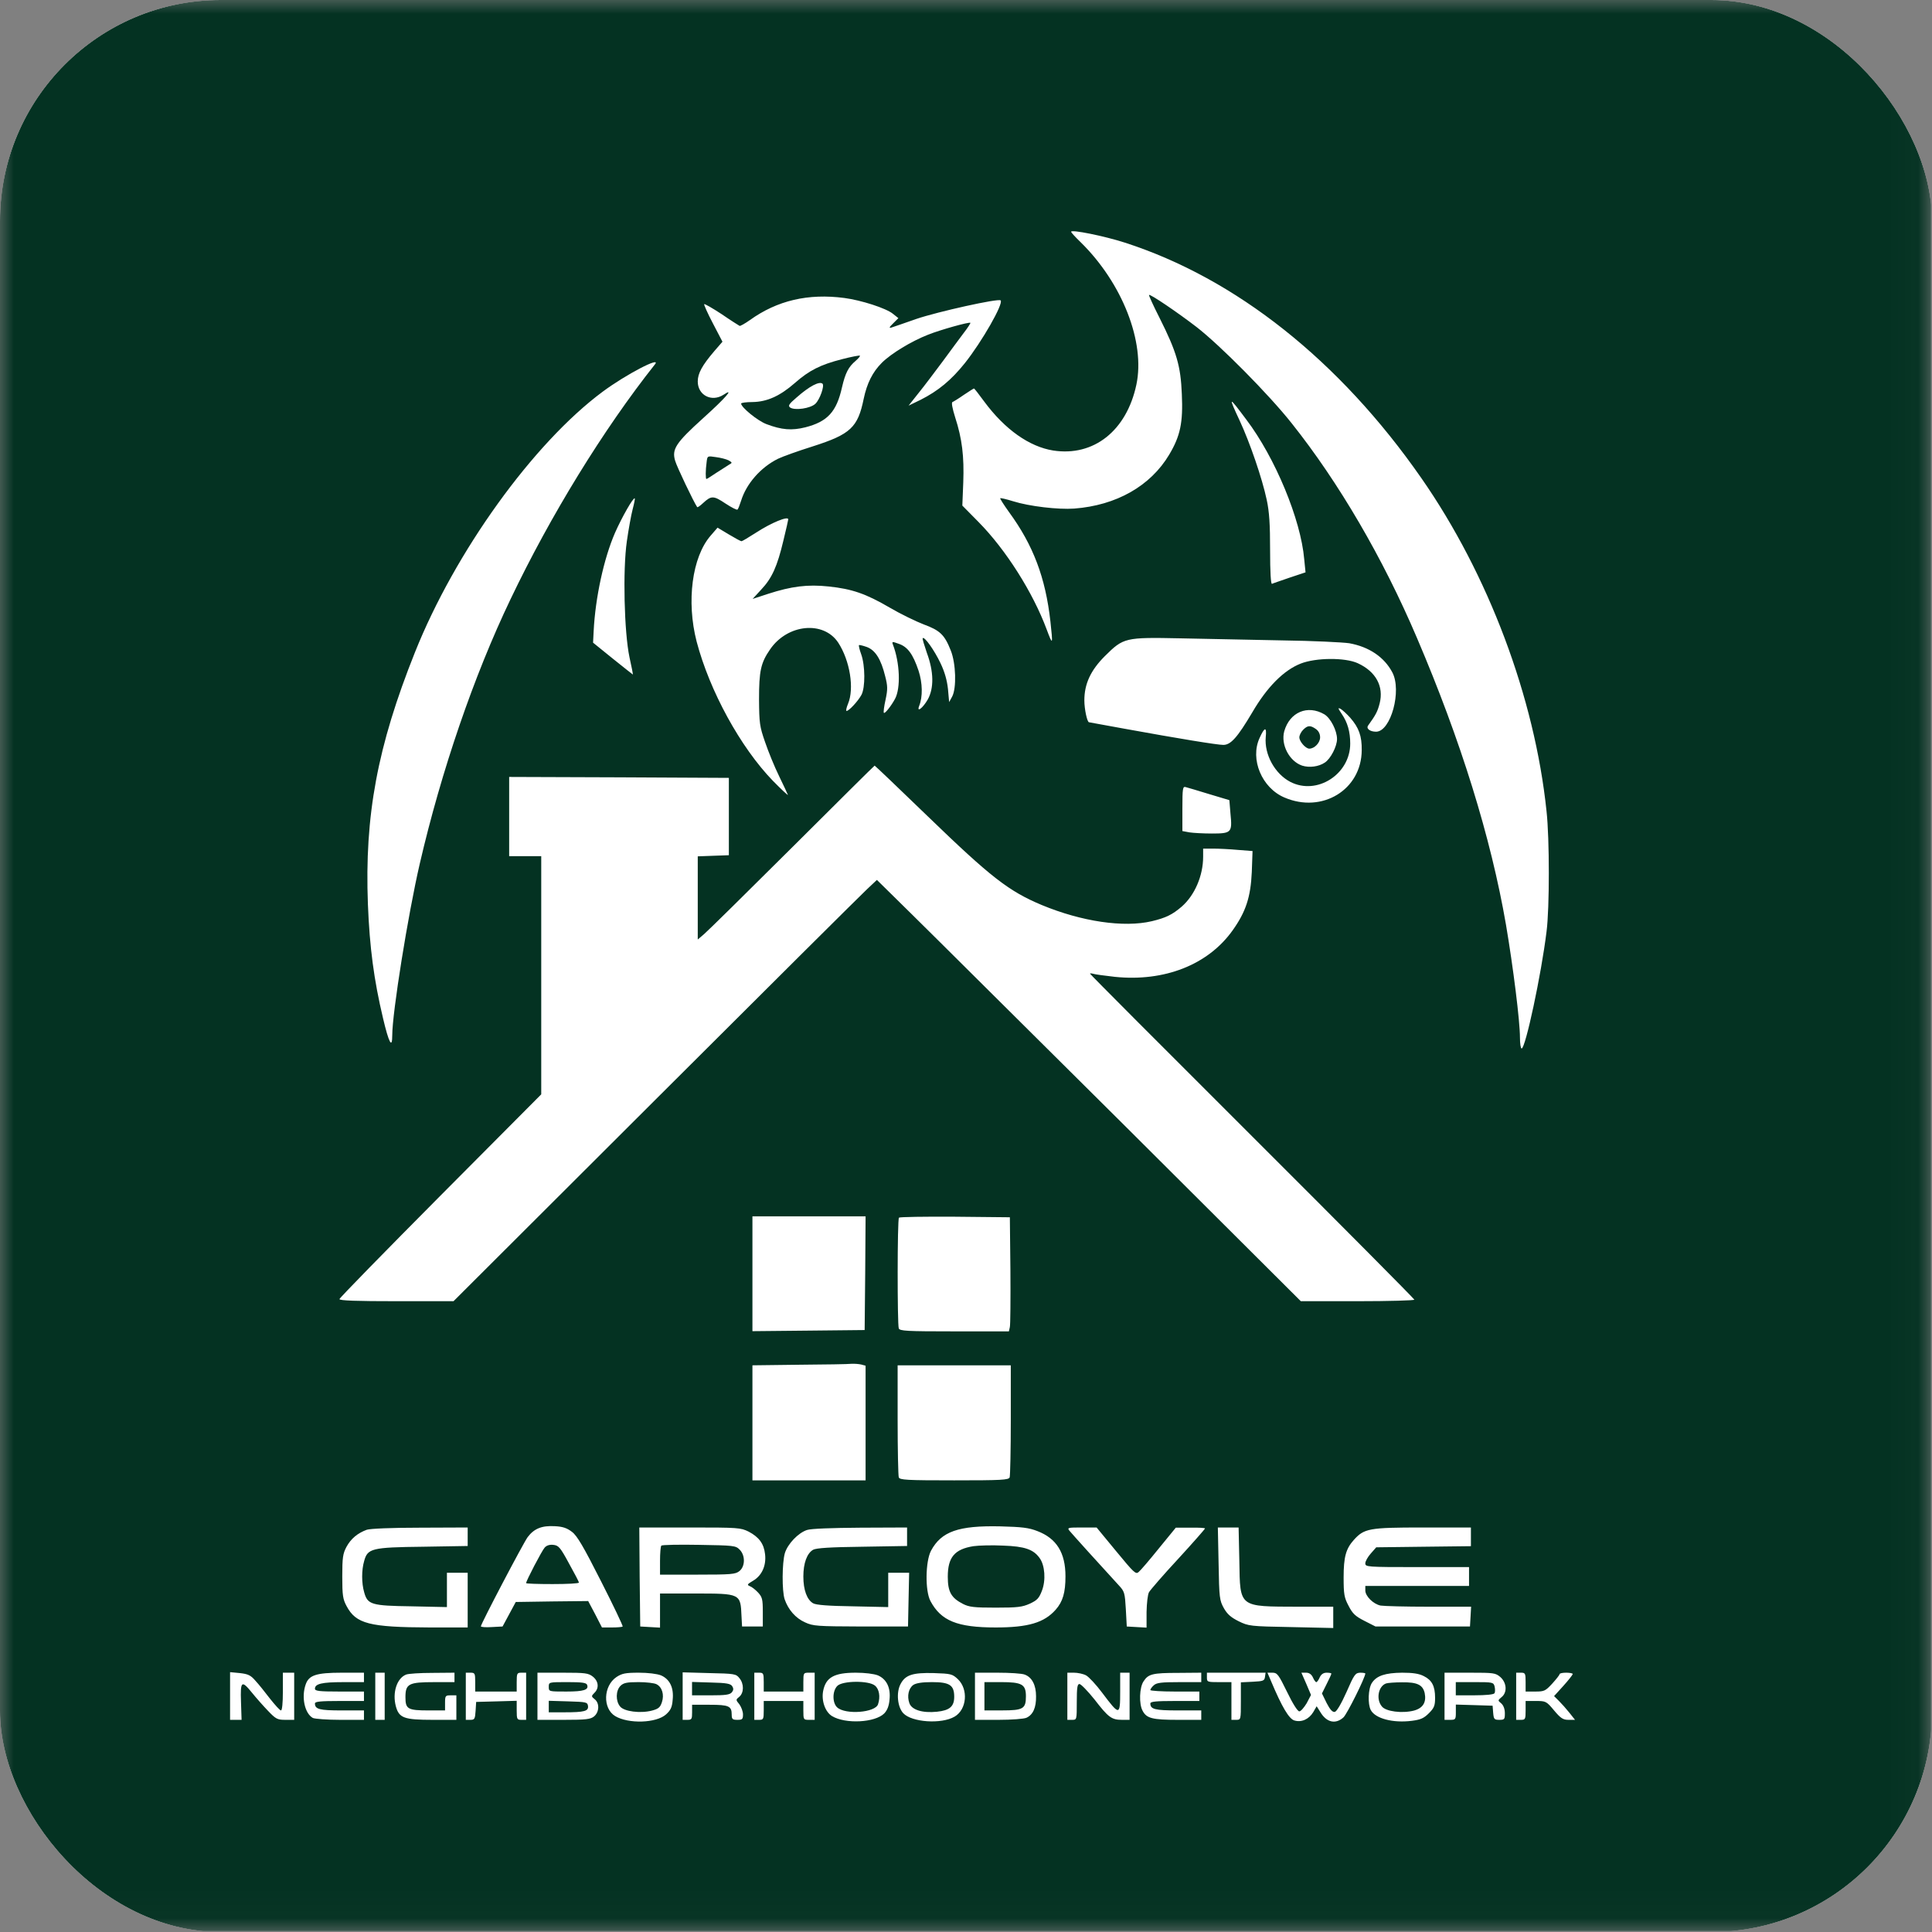 <svg width="70" height="70" viewBox="0 0 70 70" fill="none" xmlns="http://www.w3.org/2000/svg">
<rect x="0" y="0" width="70" height="70" fill="#808080" stroke="none"/>
<g clip-path="url(#clip0_59_4134)">
<mask id="mask0_59_4134" style="mask-type:luminance" maskUnits="userSpaceOnUse" x="0" y="0" width="70" height="70">
<path d="M69.966 0H0V69.966H69.966V0Z" fill="white"/>
</mask>
<g mask="url(#mask0_59_4134)">
<path d="M69.966 0H0V69.966H69.966V0Z" fill="white"/>
<path d="M0 34.983V69.966H34.983H69.966V34.983V0H34.983H0V34.983ZM40.743 8.787C44.781 10.085 48.539 13.071 51.497 17.321C53.923 20.805 55.604 25.267 56.034 29.394C56.144 30.385 56.144 32.913 56.034 33.753C55.843 35.318 55.269 37.989 55.132 37.989C55.098 37.989 55.071 37.812 55.071 37.593C55.071 36.999 54.825 35.038 54.565 33.507C54.018 30.337 52.925 26.825 51.34 23.115C50.103 20.211 48.505 17.478 46.797 15.332C45.963 14.28 44.207 12.511 43.353 11.848C42.67 11.322 41.672 10.645 41.631 10.686C41.617 10.7 41.788 11.076 42.014 11.52C42.635 12.757 42.779 13.262 42.82 14.28C42.868 15.312 42.765 15.797 42.362 16.473C41.686 17.608 40.449 18.311 38.919 18.427C38.338 18.468 37.292 18.346 36.705 18.161C36.466 18.086 36.254 18.038 36.24 18.052C36.226 18.065 36.37 18.291 36.561 18.557C37.436 19.753 37.88 20.928 38.058 22.513C38.153 23.381 38.146 23.402 37.921 22.8C37.422 21.461 36.445 19.917 35.454 18.913L34.867 18.318L34.901 17.478C34.935 16.535 34.86 15.899 34.607 15.12C34.505 14.793 34.464 14.581 34.511 14.567C34.546 14.553 34.737 14.437 34.921 14.307C35.113 14.178 35.277 14.075 35.29 14.075C35.304 14.075 35.468 14.287 35.659 14.547C36.411 15.565 37.299 16.186 38.16 16.323C39.629 16.549 40.818 15.606 41.173 13.938C41.501 12.394 40.661 10.256 39.158 8.78C38.966 8.595 38.809 8.425 38.809 8.397C38.809 8.308 39.998 8.548 40.743 8.787ZM30.59 10.796C31.204 10.877 32.1 11.165 32.352 11.369L32.55 11.527L32.359 11.718C32.216 11.855 32.202 11.896 32.298 11.868C32.366 11.848 32.776 11.704 33.206 11.554C33.972 11.294 36.179 10.802 36.254 10.884C36.37 10.994 35.577 12.381 34.956 13.16C34.464 13.774 33.992 14.164 33.357 14.485L32.919 14.697L33.288 14.232C33.493 13.979 33.883 13.46 34.163 13.084C34.436 12.709 34.778 12.251 34.921 12.059C35.065 11.875 35.167 11.711 35.16 11.697C35.12 11.656 34.067 11.95 33.623 12.128C33.015 12.367 32.284 12.811 31.949 13.146C31.614 13.481 31.41 13.891 31.293 14.451C31.081 15.489 30.815 15.736 29.448 16.173C28.902 16.344 28.335 16.549 28.184 16.624C27.556 16.938 27.043 17.526 26.852 18.141C26.804 18.291 26.75 18.434 26.722 18.462C26.702 18.489 26.504 18.387 26.285 18.243C25.855 17.956 25.773 17.949 25.472 18.229C25.369 18.325 25.274 18.393 25.26 18.373C25.137 18.195 24.522 16.911 24.461 16.692C24.338 16.275 24.481 16.05 25.479 15.148C26.299 14.41 26.627 14.027 26.217 14.301C25.786 14.581 25.281 14.321 25.281 13.822C25.281 13.529 25.438 13.242 25.875 12.729L26.176 12.381L25.827 11.711C25.636 11.349 25.499 11.035 25.513 11.021C25.533 11.001 25.814 11.165 26.148 11.383C26.476 11.609 26.77 11.793 26.797 11.807C26.818 11.82 26.989 11.725 27.173 11.595C28.164 10.884 29.285 10.625 30.59 10.796ZM23.73 13.201C21.858 15.565 19.944 18.68 18.496 21.714C17.17 24.481 15.988 27.932 15.209 31.293C14.779 33.152 14.212 36.698 14.212 37.511C14.212 38.017 14.089 37.791 13.877 36.889C13.549 35.509 13.392 34.334 13.33 32.762C13.207 29.551 13.672 27.043 15.032 23.641C16.487 19.992 19.323 16.057 21.837 14.191C22.684 13.563 23.976 12.893 23.73 13.201ZM45.157 15.203C46.202 16.583 47.131 18.824 47.254 20.259L47.302 20.737L46.728 20.928C46.414 21.038 46.127 21.133 46.086 21.154C46.045 21.167 46.018 20.737 46.018 19.938C46.018 18.995 45.99 18.544 45.895 18.106C45.731 17.334 45.286 16.036 44.917 15.243C44.494 14.335 44.508 14.335 45.157 15.203ZM22.923 18.448C22.869 18.653 22.773 19.179 22.712 19.61C22.561 20.655 22.616 22.903 22.807 23.812C22.882 24.146 22.937 24.433 22.93 24.44C22.93 24.44 22.602 24.187 22.206 23.866L21.488 23.285L21.509 22.869C21.57 21.652 21.878 20.238 22.281 19.309C22.534 18.735 22.951 18.004 22.998 18.059C23.012 18.065 22.978 18.243 22.923 18.448ZM28.56 18.817C28.56 18.831 28.485 19.179 28.383 19.589C28.164 20.512 27.973 20.949 27.576 21.366L27.269 21.7L27.829 21.516C28.676 21.243 29.257 21.167 30.023 21.249C30.87 21.338 31.369 21.509 32.236 22.015C32.619 22.24 33.179 22.513 33.466 22.623C34.06 22.841 34.224 22.999 34.45 23.573C34.635 24.037 34.662 24.932 34.498 25.24L34.389 25.438L34.347 24.966C34.313 24.652 34.231 24.351 34.074 24.023C33.849 23.552 33.493 23.053 33.432 23.122C33.411 23.135 33.487 23.374 33.582 23.654C33.835 24.338 33.842 24.932 33.616 25.342C33.439 25.65 33.206 25.834 33.302 25.581C33.439 25.24 33.425 24.748 33.282 24.303C33.077 23.695 32.885 23.436 32.564 23.326C32.325 23.238 32.311 23.244 32.352 23.354C32.605 24.01 32.639 24.932 32.428 25.322C32.284 25.588 32.059 25.868 32.024 25.827C32.004 25.807 32.031 25.595 32.086 25.349C32.168 24.966 32.161 24.85 32.072 24.502C31.922 23.887 31.717 23.559 31.41 23.443C31.273 23.395 31.143 23.361 31.122 23.374C31.109 23.395 31.143 23.545 31.204 23.709C31.348 24.112 31.355 24.912 31.211 25.178C31.088 25.404 30.76 25.759 30.672 25.759C30.644 25.759 30.665 25.643 30.726 25.499C30.959 24.946 30.794 23.935 30.371 23.285C29.838 22.479 28.533 22.609 27.904 23.525C27.563 24.017 27.501 24.31 27.501 25.349C27.508 26.196 27.522 26.319 27.72 26.886C27.836 27.228 28.061 27.781 28.226 28.116C28.39 28.458 28.533 28.758 28.547 28.799C28.56 28.834 28.314 28.608 28 28.287C26.825 27.071 25.711 25.035 25.24 23.244C24.864 21.789 25.076 20.183 25.745 19.411L25.998 19.118L26.408 19.364C26.634 19.5 26.838 19.61 26.866 19.61C26.893 19.61 27.132 19.466 27.399 19.295C27.945 18.94 28.56 18.687 28.56 18.817ZM46.462 23.203C47.569 23.217 48.662 23.272 48.887 23.306C49.605 23.436 50.151 23.805 50.445 24.358C50.8 25.021 50.39 26.511 49.858 26.511C49.632 26.511 49.489 26.394 49.571 26.285C49.851 25.896 49.912 25.779 49.987 25.486C50.144 24.871 49.851 24.331 49.195 24.03C48.737 23.819 47.678 23.825 47.124 24.044C46.516 24.283 45.908 24.891 45.375 25.807C44.836 26.715 44.596 26.989 44.323 26.989C44.098 26.989 42.683 26.756 40.77 26.408C40.059 26.278 39.472 26.169 39.458 26.169C39.39 26.169 39.288 25.691 39.288 25.376C39.288 24.782 39.513 24.29 40.032 23.771C40.709 23.101 40.757 23.087 42.772 23.128C43.694 23.149 45.355 23.183 46.462 23.203ZM48.921 26.005C49.236 26.367 49.345 26.668 49.338 27.18C49.331 28.615 47.903 29.483 46.537 28.895C45.717 28.547 45.286 27.508 45.635 26.743C45.819 26.333 45.901 26.319 45.86 26.709C45.806 27.337 46.188 28.034 46.749 28.328C47.712 28.827 48.921 28.055 48.921 26.941C48.921 26.517 48.826 26.176 48.614 25.868C48.477 25.663 48.464 25.629 48.573 25.684C48.641 25.725 48.798 25.868 48.921 26.005ZM47.985 25.882C48.211 26.018 48.443 26.47 48.443 26.777C48.443 27.043 48.211 27.494 47.999 27.631C47.774 27.781 47.439 27.822 47.179 27.74C46.715 27.583 46.4 26.982 46.53 26.497C46.728 25.8 47.377 25.527 47.985 25.882ZM33.61 29.572C35.905 31.792 36.554 32.291 37.743 32.79C39.192 33.391 40.715 33.616 41.733 33.377C42.246 33.254 42.478 33.138 42.813 32.851C43.291 32.434 43.592 31.724 43.592 31.041V30.747H43.954C44.159 30.747 44.562 30.767 44.856 30.794L45.382 30.835L45.355 31.594C45.314 32.51 45.136 33.042 44.658 33.712C43.77 34.956 42.191 35.577 40.394 35.393C40.025 35.352 39.677 35.304 39.615 35.284C39.547 35.263 39.492 35.263 39.492 35.277C39.492 35.297 42.137 37.948 45.368 41.173C48.6 44.398 51.245 47.063 51.245 47.09C51.245 47.118 50.322 47.145 49.188 47.145H47.131L40.736 40.77C37.21 37.272 33.76 33.835 33.049 33.138L31.772 31.881L31.416 32.216C31.218 32.4 27.761 35.837 23.743 39.848L16.432 47.145H14.362C12.934 47.145 12.299 47.124 12.299 47.07C12.299 47.029 13.945 45.348 15.954 43.325L19.61 39.65V35.338V31.02H19.029H18.448V29.585V28.15L22.431 28.164L26.408 28.184V29.585V30.986L25.848 31.006L25.281 31.027V32.53V34.04L25.513 33.842C25.636 33.739 27.078 32.318 28.704 30.699C30.337 29.073 31.676 27.74 31.69 27.74C31.703 27.74 32.571 28.567 33.61 29.572ZM43.811 28.772L44.542 28.991L44.583 29.489C44.651 30.166 44.617 30.2 43.906 30.2C43.606 30.2 43.237 30.18 43.1 30.159L42.84 30.111V29.298C42.84 28.553 42.854 28.485 42.963 28.519C43.025 28.533 43.407 28.649 43.811 28.772ZM31.348 46.127L31.328 48.19L29.298 48.211L27.262 48.231V46.147V44.07H29.312H31.362L31.348 46.127ZM36.609 46.018C36.616 47.07 36.609 47.999 36.589 48.081L36.554 48.238H34.58C32.844 48.238 32.598 48.224 32.564 48.129C32.51 47.978 32.51 44.173 32.571 44.118C32.598 44.091 33.507 44.077 34.6 44.084L36.589 44.104L36.609 46.018ZM31.211 49.441L31.362 49.482V51.559V53.636H29.312H27.262V51.552V49.468L28.957 49.447C29.886 49.441 30.74 49.427 30.849 49.413C30.965 49.407 31.122 49.42 31.211 49.441ZM36.623 51.443C36.623 52.529 36.602 53.465 36.582 53.526C36.548 53.622 36.302 53.636 34.573 53.636C32.844 53.636 32.598 53.622 32.564 53.526C32.544 53.465 32.523 52.529 32.523 51.443V49.468H34.573H36.623V51.443ZM20.723 55.502C20.908 55.638 21.14 56.034 21.776 57.291C22.226 58.173 22.575 58.911 22.561 58.931C22.541 58.952 22.363 58.966 22.172 58.966H21.81L21.564 58.487L21.311 58.009L19.999 58.023L18.687 58.043L18.448 58.487L18.209 58.931L17.813 58.952C17.601 58.966 17.423 58.952 17.423 58.925C17.423 58.835 18.954 55.918 19.118 55.693C19.35 55.385 19.63 55.269 20.102 55.297C20.389 55.31 20.546 55.365 20.723 55.502ZM37.586 55.474C38.283 55.74 38.604 56.26 38.604 57.114C38.604 57.701 38.509 58.029 38.249 58.323C37.832 58.794 37.251 58.966 36.076 58.966C34.682 58.966 34.095 58.726 33.712 58.009C33.514 57.64 33.528 56.574 33.733 56.184C34.108 55.488 34.723 55.269 36.247 55.303C37.026 55.324 37.272 55.351 37.586 55.474ZM16.945 55.679V56.014L15.325 56.041C13.46 56.062 13.317 56.103 13.194 56.56C13.098 56.882 13.098 57.36 13.194 57.688C13.317 58.139 13.453 58.179 14.909 58.2L16.193 58.228V57.606V56.984H16.569H16.945V57.974V58.966H15.565C13.385 58.958 12.9 58.835 12.558 58.193C12.422 57.941 12.401 57.804 12.401 57.121C12.401 56.437 12.422 56.294 12.552 56.048C12.716 55.747 12.955 55.549 13.289 55.426C13.412 55.385 14.191 55.351 15.223 55.351L16.945 55.344V55.679ZM27.125 55.494C27.501 55.693 27.679 55.932 27.72 56.314C27.768 56.724 27.604 57.086 27.289 57.271C27.071 57.401 27.057 57.421 27.166 57.469C27.242 57.496 27.371 57.599 27.467 57.701C27.617 57.865 27.638 57.941 27.638 58.405V58.931H27.262H26.886L26.866 58.556C26.832 57.736 26.832 57.736 25.178 57.736H23.914V58.357V58.972L23.559 58.952L23.197 58.931L23.176 57.134L23.163 55.344H24.994C26.756 55.344 26.832 55.351 27.125 55.494ZM32.865 55.679V56.014L31.245 56.041C30.064 56.055 29.578 56.089 29.462 56.15C29.237 56.28 29.107 56.636 29.107 57.121C29.107 57.606 29.237 57.961 29.462 58.091C29.572 58.152 30.009 58.187 30.904 58.2L32.182 58.228V57.606V56.984H32.557H32.94L32.919 57.954L32.899 58.931H31.191C29.606 58.925 29.462 58.917 29.168 58.781C28.827 58.63 28.56 58.323 28.43 57.947C28.328 57.64 28.335 56.629 28.437 56.273C28.54 55.939 28.922 55.535 29.244 55.433C29.387 55.385 30.152 55.358 31.177 55.351L32.865 55.344V55.679ZM40.442 56.205C41.084 56.984 41.153 57.052 41.255 56.957C41.324 56.902 41.651 56.519 41.986 56.103L42.601 55.351H43.134C43.421 55.344 43.66 55.358 43.66 55.379C43.66 55.399 43.223 55.898 42.69 56.478C42.15 57.059 41.679 57.606 41.631 57.688C41.583 57.77 41.549 58.091 41.542 58.405V58.972L41.187 58.952L40.825 58.931L40.791 58.303C40.757 57.722 40.743 57.66 40.545 57.449C39.841 56.683 38.83 55.563 38.748 55.461C38.659 55.351 38.693 55.344 39.192 55.344H39.732L40.442 56.205ZM44.904 56.574C44.931 58.255 44.877 58.207 47.029 58.214H48.306V58.597V58.986L46.776 58.952C45.293 58.925 45.239 58.917 44.877 58.74C44.603 58.603 44.467 58.487 44.344 58.269C44.187 57.988 44.173 57.9 44.152 56.656L44.125 55.344H44.501H44.877L44.904 56.574ZM53.294 55.679V56.021L51.579 56.041L49.864 56.062L49.666 56.287C49.557 56.41 49.468 56.567 49.468 56.642C49.468 56.772 49.516 56.779 51.347 56.779H53.226V57.121V57.462H51.347H49.468V57.626C49.468 57.831 49.755 58.118 50.022 58.173C50.144 58.193 50.923 58.214 51.771 58.214H53.301L53.281 58.569L53.26 58.931H51.545H49.837L49.434 58.726C49.099 58.556 49.003 58.46 48.86 58.179C48.703 57.886 48.682 57.756 48.682 57.155C48.682 56.41 48.764 56.116 49.051 55.795C49.427 55.379 49.598 55.344 51.538 55.344H53.294V55.679ZM9.251 60.892C9.367 61.015 9.607 61.316 9.784 61.548C9.969 61.78 10.14 61.972 10.181 61.972C10.222 61.972 10.249 61.699 10.249 61.288V60.605H10.454H10.659V61.459V62.313H10.345C10.051 62.313 9.996 62.286 9.709 61.985C9.538 61.808 9.279 61.514 9.135 61.336C8.753 60.865 8.705 60.899 8.732 61.664L8.753 62.313H8.548H8.336V61.453V60.585L8.691 60.619C8.985 60.653 9.081 60.694 9.251 60.892ZM13.187 60.776V60.947H12.428C11.663 60.947 11.411 61.008 11.411 61.186C11.411 61.268 11.561 61.288 12.299 61.288H13.187V61.459V61.63H12.299C11.615 61.63 11.411 61.651 11.411 61.719C11.411 61.931 11.581 61.972 12.381 61.972H13.187V62.143V62.313H12.326C11.854 62.313 11.411 62.279 11.335 62.245C11.041 62.081 10.912 61.493 11.076 61.029C11.192 60.694 11.458 60.605 12.387 60.605H13.187V60.776ZM13.938 61.459V62.313H13.768H13.597V61.459V60.605H13.768H13.938V61.459ZM16.467 60.776V60.947H15.729C14.806 60.947 14.69 61.008 14.69 61.493C14.69 61.924 14.772 61.972 15.537 61.972H16.125V61.699C16.125 61.439 16.139 61.425 16.33 61.425H16.535V61.869V62.313H15.681C14.635 62.313 14.458 62.245 14.342 61.821C14.212 61.33 14.376 60.81 14.711 60.674C14.793 60.639 15.223 60.612 15.667 60.612L16.467 60.605V60.776ZM17.218 60.947V61.288H17.97H18.721V60.947C18.721 60.626 18.735 60.605 18.892 60.605H19.063V61.459V62.313H18.892C18.735 62.313 18.721 62.293 18.721 61.972V61.623L17.99 61.644L17.252 61.664L17.232 61.985C17.211 62.279 17.198 62.313 17.041 62.313H16.877V61.459V60.605H17.047C17.204 60.605 17.218 60.626 17.218 60.947ZM21.482 60.749C21.687 60.913 21.714 61.166 21.536 61.336C21.42 61.453 21.42 61.466 21.55 61.569C21.728 61.712 21.714 62.033 21.523 62.19C21.393 62.293 21.236 62.313 20.423 62.313H19.473V61.459V60.605H20.389C21.208 60.605 21.318 60.619 21.482 60.749ZM23.948 60.701C24.263 60.837 24.42 61.145 24.372 61.589C24.351 61.862 24.297 61.965 24.133 62.115C23.777 62.436 22.766 62.464 22.288 62.177C21.83 61.897 21.858 61.084 22.336 60.762C22.534 60.633 22.657 60.605 23.142 60.605C23.484 60.605 23.805 60.646 23.948 60.701ZM26.791 60.803C26.961 61.008 26.955 61.33 26.791 61.473C26.654 61.582 26.654 61.589 26.791 61.753C26.859 61.849 26.92 62.013 26.92 62.115C26.92 62.293 26.893 62.313 26.715 62.313C26.538 62.313 26.511 62.286 26.511 62.122C26.511 61.815 26.408 61.767 25.711 61.767H25.076V62.04C25.076 62.286 25.062 62.313 24.905 62.313H24.734V61.453V60.592L25.697 60.619C26.613 60.639 26.668 60.646 26.791 60.803ZM27.672 60.947V61.288H28.39H29.107V60.947C29.107 60.612 29.114 60.605 29.312 60.605H29.517V61.459V62.313H29.312C29.114 62.313 29.107 62.307 29.107 61.972V61.63H28.39H27.672V61.972C27.672 62.293 27.658 62.313 27.501 62.313H27.33V61.459V60.605H27.501C27.658 60.605 27.672 60.626 27.672 60.947ZM31.806 60.701C32.12 60.837 32.277 61.145 32.229 61.582C32.209 61.815 32.147 61.965 32.038 62.081C31.703 62.416 30.631 62.471 30.145 62.177C29.899 62.026 29.756 61.623 29.824 61.268C29.92 60.776 30.221 60.605 31.006 60.605C31.341 60.605 31.662 60.646 31.806 60.701ZM34.703 60.837C35.092 61.206 35.031 61.938 34.587 62.197C34.108 62.477 33.036 62.402 32.728 62.074C32.516 61.849 32.468 61.323 32.626 61.022C32.797 60.687 33.063 60.598 33.835 60.619C34.457 60.639 34.505 60.653 34.703 60.837ZM37.128 60.674C37.388 60.769 37.538 61.049 37.538 61.459C37.545 61.869 37.429 62.129 37.19 62.238C37.101 62.279 36.657 62.313 36.179 62.313H35.325V61.459V60.605H36.138C36.589 60.605 37.033 60.633 37.128 60.674ZM39.349 60.701C39.452 60.756 39.718 61.042 39.937 61.336C40.565 62.17 40.586 62.17 40.586 61.288V60.605H40.757H40.927V61.459V62.313H40.654C40.278 62.313 40.162 62.231 39.656 61.575C39.41 61.268 39.164 61.015 39.11 61.015C39.035 61.015 39.014 61.145 39.014 61.664C39.014 62.313 39.014 62.313 38.843 62.313H38.672V61.459V60.605H38.912C39.048 60.605 39.246 60.646 39.349 60.701ZM43.524 60.776V60.947H42.724C42.082 60.947 41.904 60.967 41.802 61.063C41.733 61.124 41.679 61.2 41.679 61.234C41.679 61.261 42.082 61.288 42.567 61.288H43.455V61.459V61.63H42.567C41.884 61.63 41.679 61.651 41.679 61.719C41.679 61.931 41.843 61.972 42.683 61.972H43.524V62.143V62.313H42.67C41.754 62.313 41.542 62.259 41.399 61.985C41.262 61.739 41.283 61.138 41.433 60.919C41.604 60.653 41.754 60.612 42.69 60.612L43.524 60.605V60.776ZM45.833 60.756C45.813 60.899 45.772 60.913 45.389 60.933L44.959 60.954V61.63C44.959 62.313 44.959 62.313 44.788 62.313H44.617V61.63V60.947H44.173C43.742 60.947 43.729 60.94 43.729 60.776V60.605H44.794H45.854L45.833 60.756ZM46.633 61.302C46.837 61.726 47.015 62.006 47.077 62.006C47.131 62.006 47.247 61.869 47.343 61.712L47.5 61.411L47.329 61.008L47.152 60.605H47.323C47.432 60.605 47.514 60.66 47.569 60.776C47.61 60.872 47.664 60.947 47.692 60.947C47.719 60.947 47.774 60.872 47.815 60.776C47.869 60.66 47.951 60.605 48.067 60.605C48.163 60.605 48.238 60.619 48.238 60.639C48.238 60.66 48.163 60.831 48.067 61.015L47.897 61.357L48.067 61.705C48.19 61.944 48.279 62.04 48.361 62.026C48.429 62.013 48.593 61.739 48.785 61.309C49.065 60.667 49.106 60.612 49.283 60.605C49.386 60.605 49.468 60.619 49.468 60.633C49.468 60.776 48.805 62.108 48.675 62.225C48.389 62.484 48.06 62.409 47.835 62.026L47.705 61.821L47.582 62.033C47.425 62.293 47.152 62.416 46.892 62.334C46.701 62.272 46.448 61.849 46.059 60.926L45.922 60.605H46.106C46.277 60.605 46.325 60.674 46.633 61.302ZM51.586 60.728C51.88 60.872 51.996 61.09 51.996 61.514C51.996 61.801 51.962 61.883 51.771 62.074C51.586 62.259 51.47 62.307 51.156 62.348C50.466 62.436 49.83 62.266 49.666 61.958C49.55 61.739 49.571 61.179 49.707 60.974C49.878 60.715 50.185 60.612 50.8 60.605C51.19 60.605 51.415 60.639 51.586 60.728ZM54.36 60.762C54.592 60.967 54.62 61.323 54.401 61.493C54.264 61.61 54.264 61.61 54.395 61.719C54.477 61.794 54.524 61.924 54.524 62.074C54.524 62.293 54.51 62.313 54.326 62.313C54.141 62.313 54.121 62.293 54.1 62.054L54.08 61.801L53.417 61.78L52.748 61.76V62.04C52.748 62.3 52.734 62.313 52.542 62.313H52.338V61.459V60.605H53.253C54.121 60.605 54.182 60.612 54.36 60.762ZM55.276 60.947V61.288H55.624C55.952 61.288 55.993 61.268 56.239 61.002C56.389 60.837 56.506 60.687 56.506 60.66C56.506 60.626 56.615 60.605 56.745 60.605C56.875 60.605 56.984 60.626 56.984 60.653C56.977 60.687 56.827 60.879 56.642 61.084L56.307 61.453L56.485 61.63C56.581 61.726 56.752 61.917 56.861 62.054L57.066 62.313H56.827C56.635 62.313 56.547 62.259 56.307 61.972C56.027 61.637 56.007 61.63 55.645 61.63H55.276V61.972C55.276 62.293 55.262 62.313 55.105 62.313H54.934V61.459V60.605H55.105C55.262 60.605 55.276 60.626 55.276 60.947Z" fill="#043222"/>
<path d="M30.5 13.016C29.728 13.214 29.318 13.419 28.799 13.877C28.259 14.348 27.794 14.56 27.262 14.567C27.036 14.567 26.852 14.594 26.852 14.621C26.852 14.758 27.446 15.243 27.767 15.366C28.327 15.578 28.689 15.605 29.181 15.482C29.981 15.277 30.309 14.922 30.507 14.034C30.63 13.508 30.739 13.296 31.006 13.07C31.101 12.988 31.17 12.906 31.156 12.886C31.136 12.872 30.842 12.927 30.5 13.016ZM29.803 13.904C29.878 13.986 29.701 14.478 29.544 14.628C29.366 14.799 28.799 14.881 28.628 14.765C28.546 14.703 28.58 14.642 28.86 14.403C29.332 13.986 29.694 13.802 29.803 13.904Z" fill="#043222"/>
<path d="M25.602 16.747C25.561 17.034 25.561 17.355 25.595 17.355C25.616 17.355 25.773 17.252 25.957 17.129C26.135 17.013 26.347 16.877 26.415 16.836C26.538 16.767 26.538 16.761 26.395 16.678C26.313 16.637 26.108 16.583 25.937 16.562C25.629 16.515 25.629 16.515 25.602 16.747Z" fill="#043222"/>
<path d="M47.215 26.442C47.14 26.517 47.078 26.64 47.078 26.715C47.078 26.865 47.304 27.125 47.44 27.125C47.625 27.125 47.83 26.913 47.83 26.715C47.83 26.592 47.775 26.483 47.679 26.415C47.474 26.271 47.379 26.278 47.215 26.442Z" fill="#043222"/>
<path d="M19.732 56.075C19.63 56.191 19.062 57.277 19.062 57.359C19.062 57.38 19.493 57.394 20.019 57.394C20.545 57.394 20.976 57.373 20.976 57.339C20.976 57.312 20.812 56.998 20.613 56.642C20.299 56.061 20.238 55.993 20.046 55.973C19.917 55.959 19.8 55.993 19.732 56.075Z" fill="#043222"/>
<path d="M35.269 56.021C34.586 56.13 34.34 56.423 34.34 57.128C34.34 57.674 34.463 57.893 34.886 58.111C35.112 58.227 35.29 58.248 36.075 58.248C36.868 58.248 37.039 58.227 37.312 58.104C37.578 57.981 37.647 57.907 37.749 57.64C37.9 57.257 37.859 56.71 37.667 56.451C37.442 56.136 37.127 56.027 36.342 56C35.952 55.98 35.467 55.993 35.269 56.021Z" fill="#043222"/>
<path d="M23.962 56C23.935 56.028 23.914 56.273 23.914 56.554V57.052H25.274C26.497 57.052 26.647 57.039 26.791 56.923C27.002 56.752 27.009 56.355 26.797 56.144C26.654 56 26.586 55.994 25.328 55.973C24.604 55.959 23.989 55.973 23.962 56Z" fill="#043222"/>
<path d="M19.883 61.117C19.883 61.288 19.883 61.288 20.518 61.288C21.154 61.288 21.345 61.227 21.27 61.042C21.242 60.967 21.072 60.946 20.559 60.946C19.883 60.946 19.883 60.946 19.883 61.117Z" fill="#043222"/>
<path d="M19.883 61.835V62.04H20.45C21.174 62.04 21.331 61.999 21.304 61.807C21.284 61.671 21.236 61.664 20.587 61.644L19.883 61.623V61.835Z" fill="#043222"/>
<path d="M22.48 61.083C22.309 61.254 22.302 61.63 22.466 61.828C22.61 62.012 23.204 62.087 23.621 61.978C23.854 61.917 23.922 61.862 23.983 61.671C24.072 61.404 23.99 61.124 23.785 61.022C23.71 60.981 23.416 60.946 23.136 60.946C22.706 60.946 22.59 60.974 22.48 61.083Z" fill="#043222"/>
<path d="M25.074 61.186V61.425H25.751C26.284 61.425 26.441 61.405 26.516 61.316C26.577 61.241 26.584 61.179 26.53 61.097C26.475 61.002 26.325 60.974 25.764 60.961L25.074 60.94V61.186Z" fill="#043222"/>
<path d="M30.338 61.083C30.154 61.268 30.154 61.698 30.332 61.862C30.632 62.136 31.719 62.053 31.814 61.746C31.903 61.473 31.855 61.193 31.698 61.07C31.473 60.885 30.53 60.892 30.338 61.083Z" fill="#043222"/>
<path d="M33.09 61.049C32.919 61.172 32.858 61.452 32.947 61.705C33.029 61.951 33.418 62.074 33.951 62.019C34.409 61.971 34.573 61.828 34.573 61.479C34.573 61.056 34.409 60.946 33.767 60.946C33.411 60.946 33.193 60.981 33.09 61.049Z" fill="#043222"/>
<path d="M35.668 61.459V61.971H36.31C37.075 61.971 37.171 61.91 37.171 61.459C37.171 61.028 37.028 60.946 36.269 60.946H35.668V61.459Z" fill="#043222"/>
<path d="M50.218 60.995C49.938 61.097 49.849 61.568 50.068 61.828C50.211 62.012 50.806 62.087 51.229 61.978C51.557 61.889 51.687 61.678 51.619 61.343C51.55 61.042 51.346 60.946 50.799 60.953C50.539 60.953 50.273 60.974 50.218 60.995Z" fill="#043222"/>
<path d="M52.746 61.186V61.424H53.422C53.826 61.424 54.12 61.397 54.147 61.35C54.174 61.315 54.174 61.206 54.154 61.11C54.113 60.953 54.092 60.946 53.43 60.946H52.746V61.186Z" fill="#043222"/>
</g>
</g>
<defs>
<clipPath id="clip0_59_4134">
<rect width="70" height="70" rx="8" fill="white"/>
</clipPath>
</defs>
</svg>
